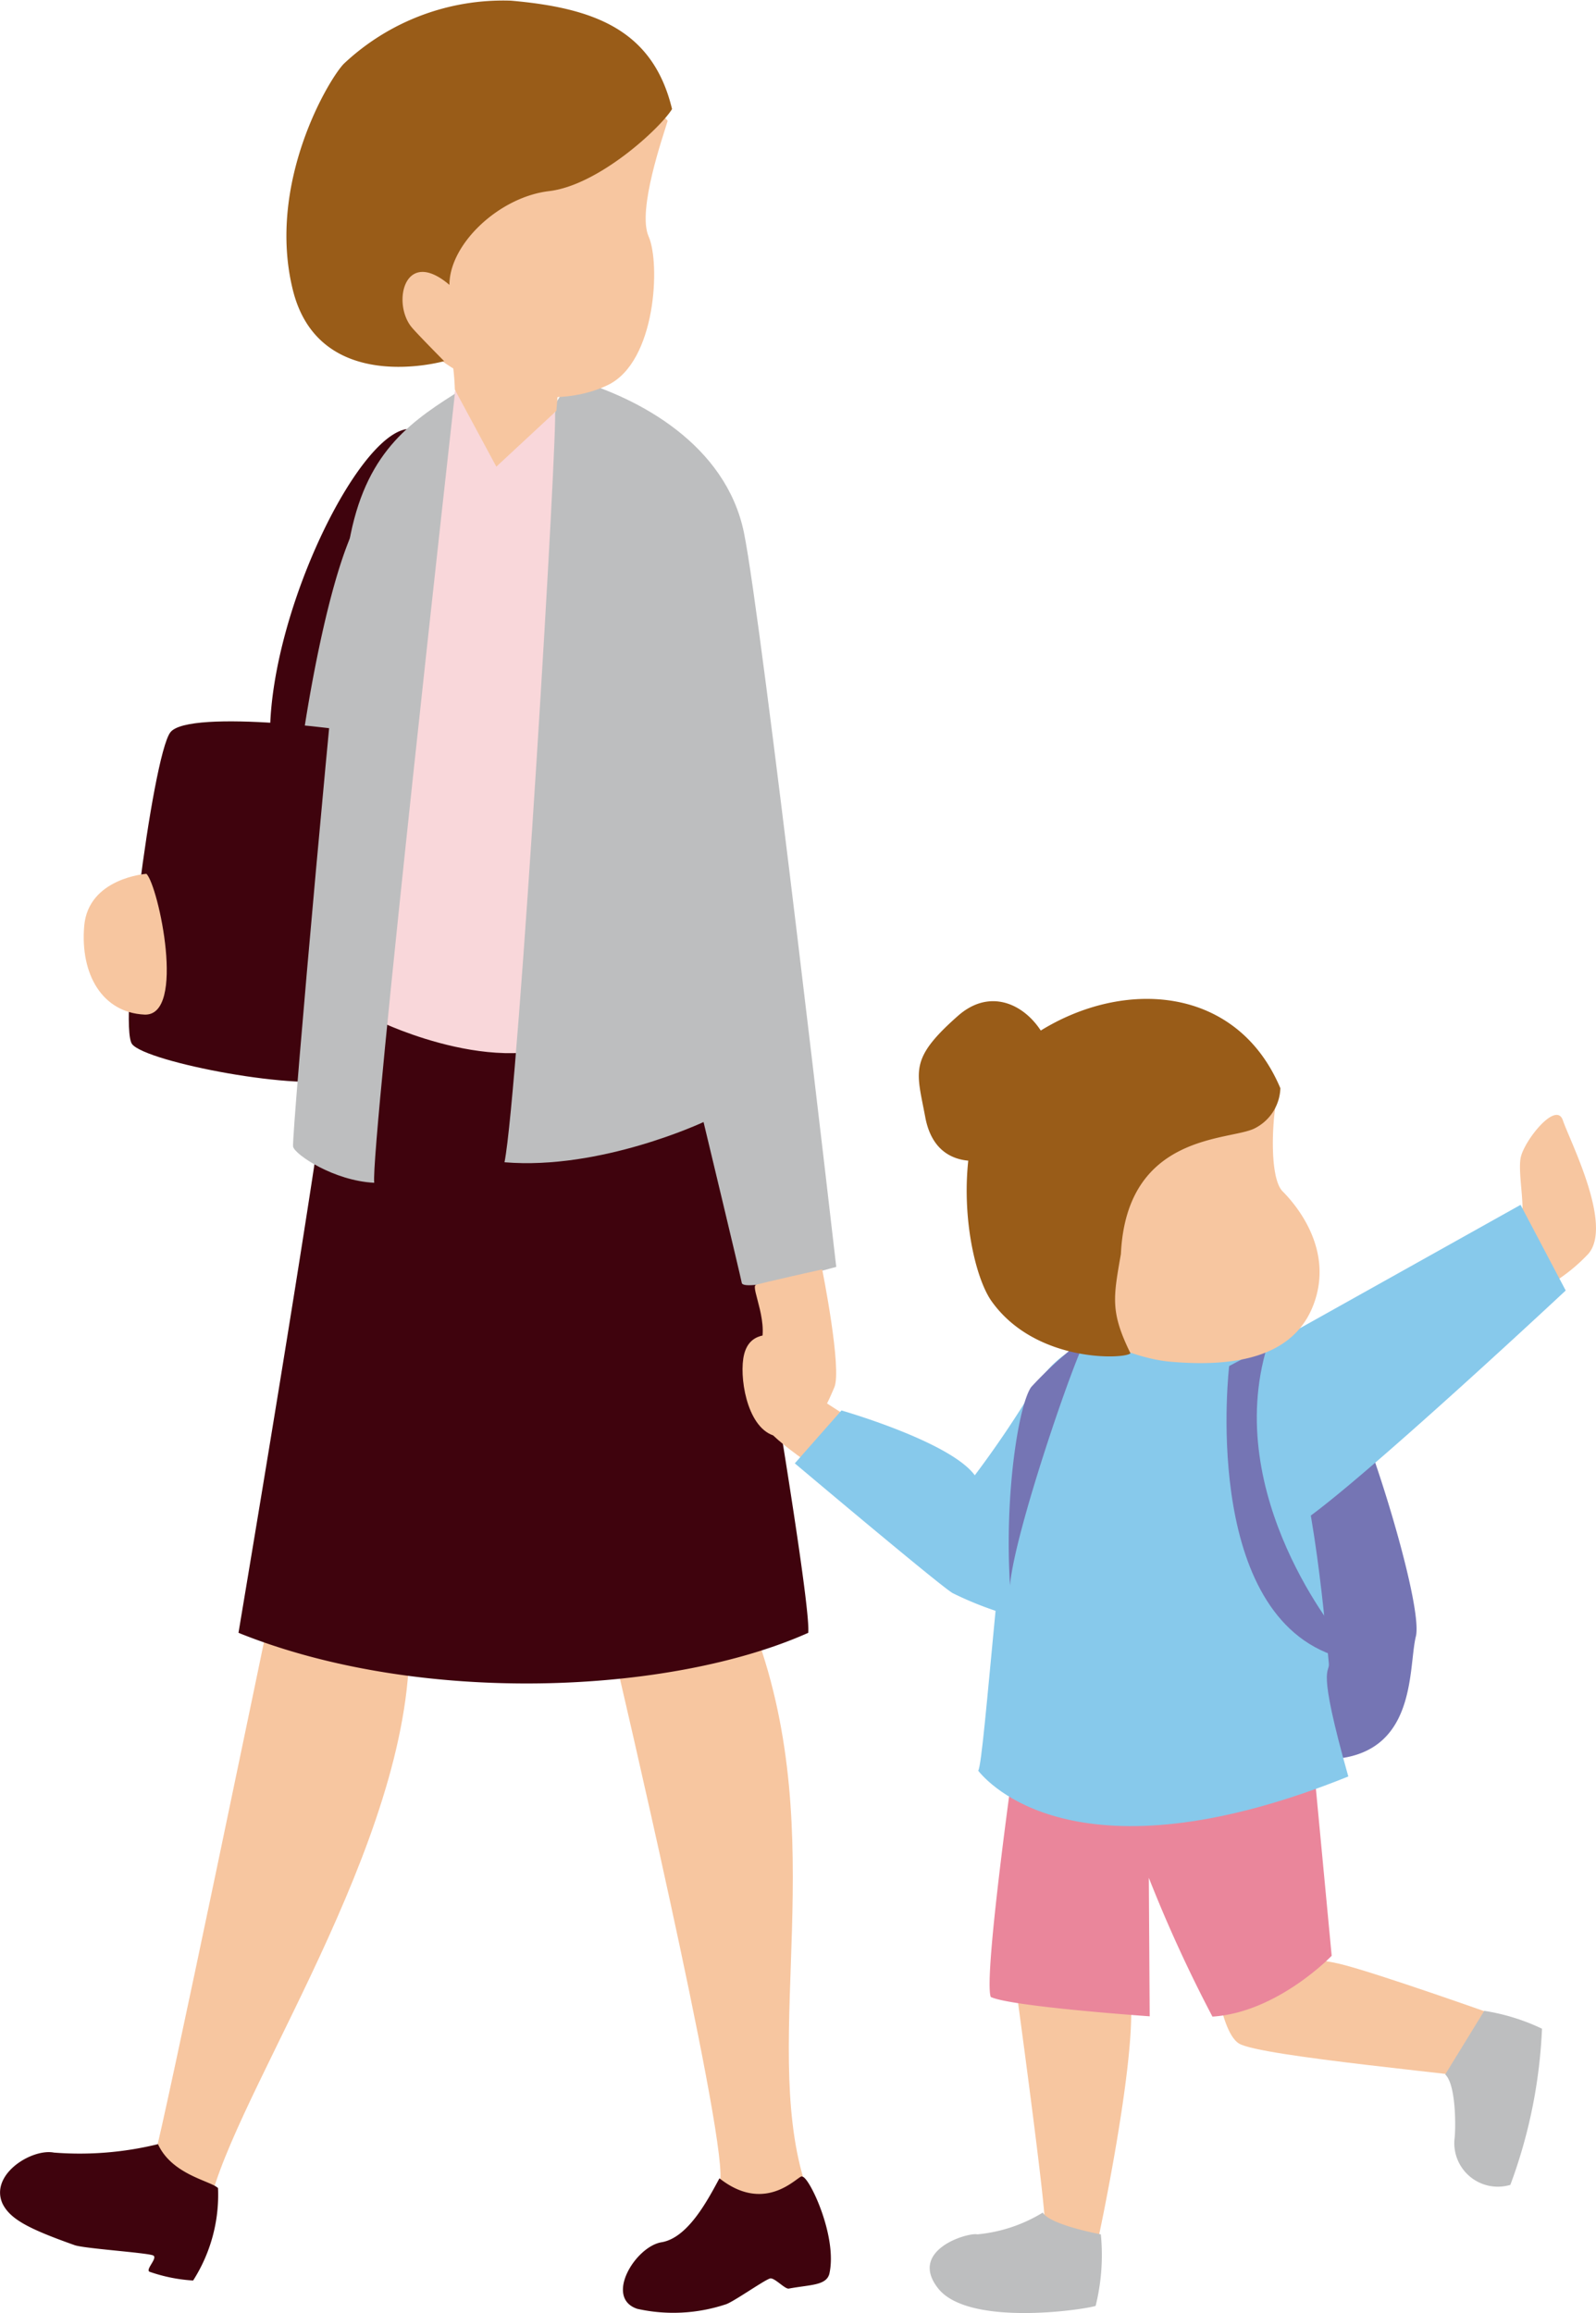 <svg xmlns="http://www.w3.org/2000/svg" viewBox="0 0 74.216 107.527"><path fill="#bdbebf" d="M16.981 23.138c-.157.157-3.719 8.013-3.561 11.21s2.409 1.467 2.567 1.1.994-12.31.994-12.31"/><path fill="#3f030d" d="M19.156 19.941c-2.279-.236-6.522 8.25-6.6 14.065-.065 4.922 1.522.361 1.522.361s1.415-10.054 3.429-11.2a3.21 3.21 0 0 0 1.649-3.222"/><path fill="#3f030d" d="M17.455 34.233c-.467-.28-8.695-1.309-9.536-.186s-2.43 13.65-1.777 14.491 7.948 2.244 9.818 1.59 1.5-15.894 1.5-15.894"/><path fill="#f7c6a0" d="M12.59 74.815s-5.036 24.314-5.381 25.336c1.5 1.09 2.6 2.047 2.657 1.839 1.6-5.6 9.761-17.342 9.133-26.53-1.021-1.7-6.408-.645-6.408-.645"/><path fill="#3f030d" d="M10.139 101.718c-.34-.34-2.139-.612-2.793-2.043a15.3 15.3 0 0 1-4.84.392c-1.021-.2-3 1.012-2.388 2.375.361.724 1.213 1.169 3.352 1.928.438.156 3.216.34 3.63.47.3.094-.4.7-.125.774a7.5 7.5 0 0 0 2.006.4 7.4 7.4 0 0 0 1.158-4.291"/><path fill="#f7c6a0" d="M28.663 77.335s5.04 21.454 4.836 23.975c1.7 2.11 5.138 4.256 3.876.012-1.971-6.633 1.258-15.866-2.242-25.417-3.133-.818-6.537 1.363-6.47 1.43"/><path fill="#3f030d" d="M37.304 101.184c-.1-.171-1.615 1.839-3.849.079-.551 1.021-1.465 2.768-2.692 2.972s-2.665 2.584-1.131 3.095a7.73 7.73 0 0 0 4.091-.2c.317-.075 1.787-1.119 2.081-1.21.2-.061.691.5.875.47.983-.184 1.724-.136 1.883-.672.407-1.737-.952-4.565-1.259-4.531m-4.588-55.758s5.072 28.569 4.869 30.476c-6.4 2.861-18.048 3.406-26.494 0 .955-5.721 4.625-27.639 4.425-28.792 2.525.092 13.65.372 17.2-1.684"/><path fill="#f9d7da" d="m25.872 19.204-4.721-1.025-3.487 29.306s6.078 2.953 9.582.5-1.375-28.78-1.375-28.78"/><path fill="#bdbebf" d="M26.688 17.638c2.991.841 7.067 3.016 7.908 7.13s4.291 34.125 4.291 34.125-4.3 1.215-4.393.747-1.778-7.48-1.778-7.48-4.767 2.244-9.256 1.87c.655-3.271 2.528-34.682 2.342-34.962s.885-1.43.885-1.43m-5.536.675s-3.935 35.175-3.749 36.671c-1.872-.092-3.678-1.302-3.772-1.676s2.085-24.716 2.538-27.7c.655-4.3 2.628-5.817 4.982-7.3"/><path fill="#f7c6a0" d="M6.815 40.62s-2.711.186-2.9 2.431.843 4.02 2.8 4.114.655-5.984.094-6.545m31.424 18.394s.935 4.646.561 5.489-.841 2.242-2.521 1.772-1.784-2.054-1-3.519c.6-1.121-.4-2.932-.123-3.026s3.085-.72 3.085-.72M31.048 5.616c-.2.682-1.43 4.155-.885 5.381s.355 5.813-1.893 6.9-5.667.659-8.324-1.59-2.789-5.719-2.247-6.536S28.8 2.823 31.048 5.616"/><path fill="#995c18" d="M31.251 5.07c-.545.885-3.406 3.542-5.721 3.815s-4.631 2.452-4.631 4.358c-2.1-1.787-2.688.866-1.745 1.983.278.33 1.5 1.563 1.5 1.563s-5.811 1.655-7.038-3.317 1.698-9.832 2.378-10.513A10.8 10.8 0 0 1 23.76.031c3.882.34 6.606 1.361 7.491 5.04"/><path fill="#f7c6a0" d="m26.008 17.466-.136 1.634-2.792 2.593-1.929-3.579a12 12 0 0 0-.182-1.736c-.136-.543 5.04 1.09 5.04 1.09"/><path fill="#7575b4" d="M58.939 63.731c.338-.192 2.319-.72 3.283.244s4 10.559 3.617 12.1.132 5.971-4.707 5.7c-1.25-.071-.743-7.537-.935-10.768a45.4 45.4 0 0 0-1.258-7.28"/><path fill="#f7c6a0" d="M70.635 56.801c.4-.236-.079-2.2.079-2.985s1.651-2.672 1.964-1.73 2.436 5.03 1.1 6.286a8 8 0 0 1-2.121 1.572l-1.179-2.75M47.276 92.623s1.353 9.918 1.306 10.738 2.359 1.219 2.407 1.075 1.832-8.486 1.592-11.475c-1.448-1.254-5.3-.338-5.3-.338"/><path fill="#bdbebf" d="M51.191 103.868s-2.363-.434-2.7-1.012a7.1 7.1 0 0 1-3.039 1.012c-.434-.1-3.229.724-1.832 2.507s6.7 1.012 7.328.82a9.8 9.8 0 0 0 .242-3.327"/><path fill="#f7c6a0" d="M56.338 90.536s.29 3.855 1.277 4.462 10.947 1.473 11.2 1.64.847-2.918.847-2.918-5.881-2.092-7.432-2.442-5.892-.737-5.892-.737"/><path fill="#bdbebf" d="m69.02 93.477-1.816 2.958c.522.486.493 2.588.43 3.02a2.025 2.025 0 0 0 2.6 2.112 23.7 23.7 0 0 0 1.471-7.259 9.7 9.7 0 0 0-2.688-.831"/><path fill="#ea869b" d="m61.086 82.048.839 8.87s-2.525 2.636-5.545 2.828a65 65 0 0 1-2.958-6.453l.04 6.439s-6.46-.449-7.391-.9c-.355-.964 1.165-11.59 1.165-11.59Z"/><path fill="#f7c6a0" d="M43.943 68.869c-.144-.192-5.577-3.686-5.577-3.686s-.29-2.8-1.5-3.037-2.024-.144-2.265.82.1 3.327 1.35 3.761c1.11 1.062 4.2 3.045 5.264 3.191s2.728-1.049 2.728-1.049"/><path fill="#87c9eb" d="M52.6 62.078c-2.479.019-4.343 1.221-5.162 4.1s-1.661 15.8-1.951 16.136c.785.981 5.189 5.114 17.211.269-1.5-5.306-.85-4.752-.906-5.264-.109-1.014-.682-8.5-2.016-11.318-.547-1.158-1.97-4.871-7.176-3.926"/><path fill="#87c9eb" d="M48.042 64.568a48 48 0 0 1-2.713 4.014c-1.152-1.572-6.2-3.014-6.2-3.014l-2.169 2.459s6.961 5.869 7.359 6.042a16 16 0 0 0 2.242.9c2.922.194 1.478-10.4 1.478-10.4m10.207-1.592 12.461-6.967 2.1 3.982S60.84 71.175 59.895 71.069s-1.649-8.092-1.649-8.092"/><path fill="#7575b4" d="M57.158 63.497s-1.336 11.235 4.792 13.435l.394-.785s-5.539-6.576-3.417-13.565c-.63.315-1.768.92-1.768.92"/><path fill="#f7c6a0" d="M59.439 50.81c-.267.827-.467 3.9.205 4.573s2.363 2.717 1.457 5.21-3.625 2.978-6.7 2.707c-1.386-.123-3.39-.906-3.8-1.582a24.5 24.5 0 0 1-1.473-5.577c.138-.359 8.772-6.958 10.315-5.331"/><path fill="#7575b4" d="M50.553 62.147c-.538.806-3.406 9.144-3.586 11.563-.269-4.3.413-8.434.987-9.233a18.4 18.4 0 0 1 2.6-2.331"/><path fill="#995c18" d="M59.539 50.584a2.17 2.17 0 0 1-1.2 1.872c-1.156.587-5.952.2-6.216 5.838-.353 2.027-.5 2.688.445 4.615-.236.275-4.4.47-6.458-2.419-1.342-1.891-2.425-9.613 2.2-12.529 3.943-2.486 9.21-2.15 11.227 2.623"/><path fill="#995c18" d="M48.895 49.06c-.447-1.883-2.494-3.473-4.348-1.837-2.285 2.016-1.926 2.555-1.522 4.706.6 3.216 4.124 1.818 4.615 1.211a20.5 20.5 0 0 0 1.256-4.08"/></svg>